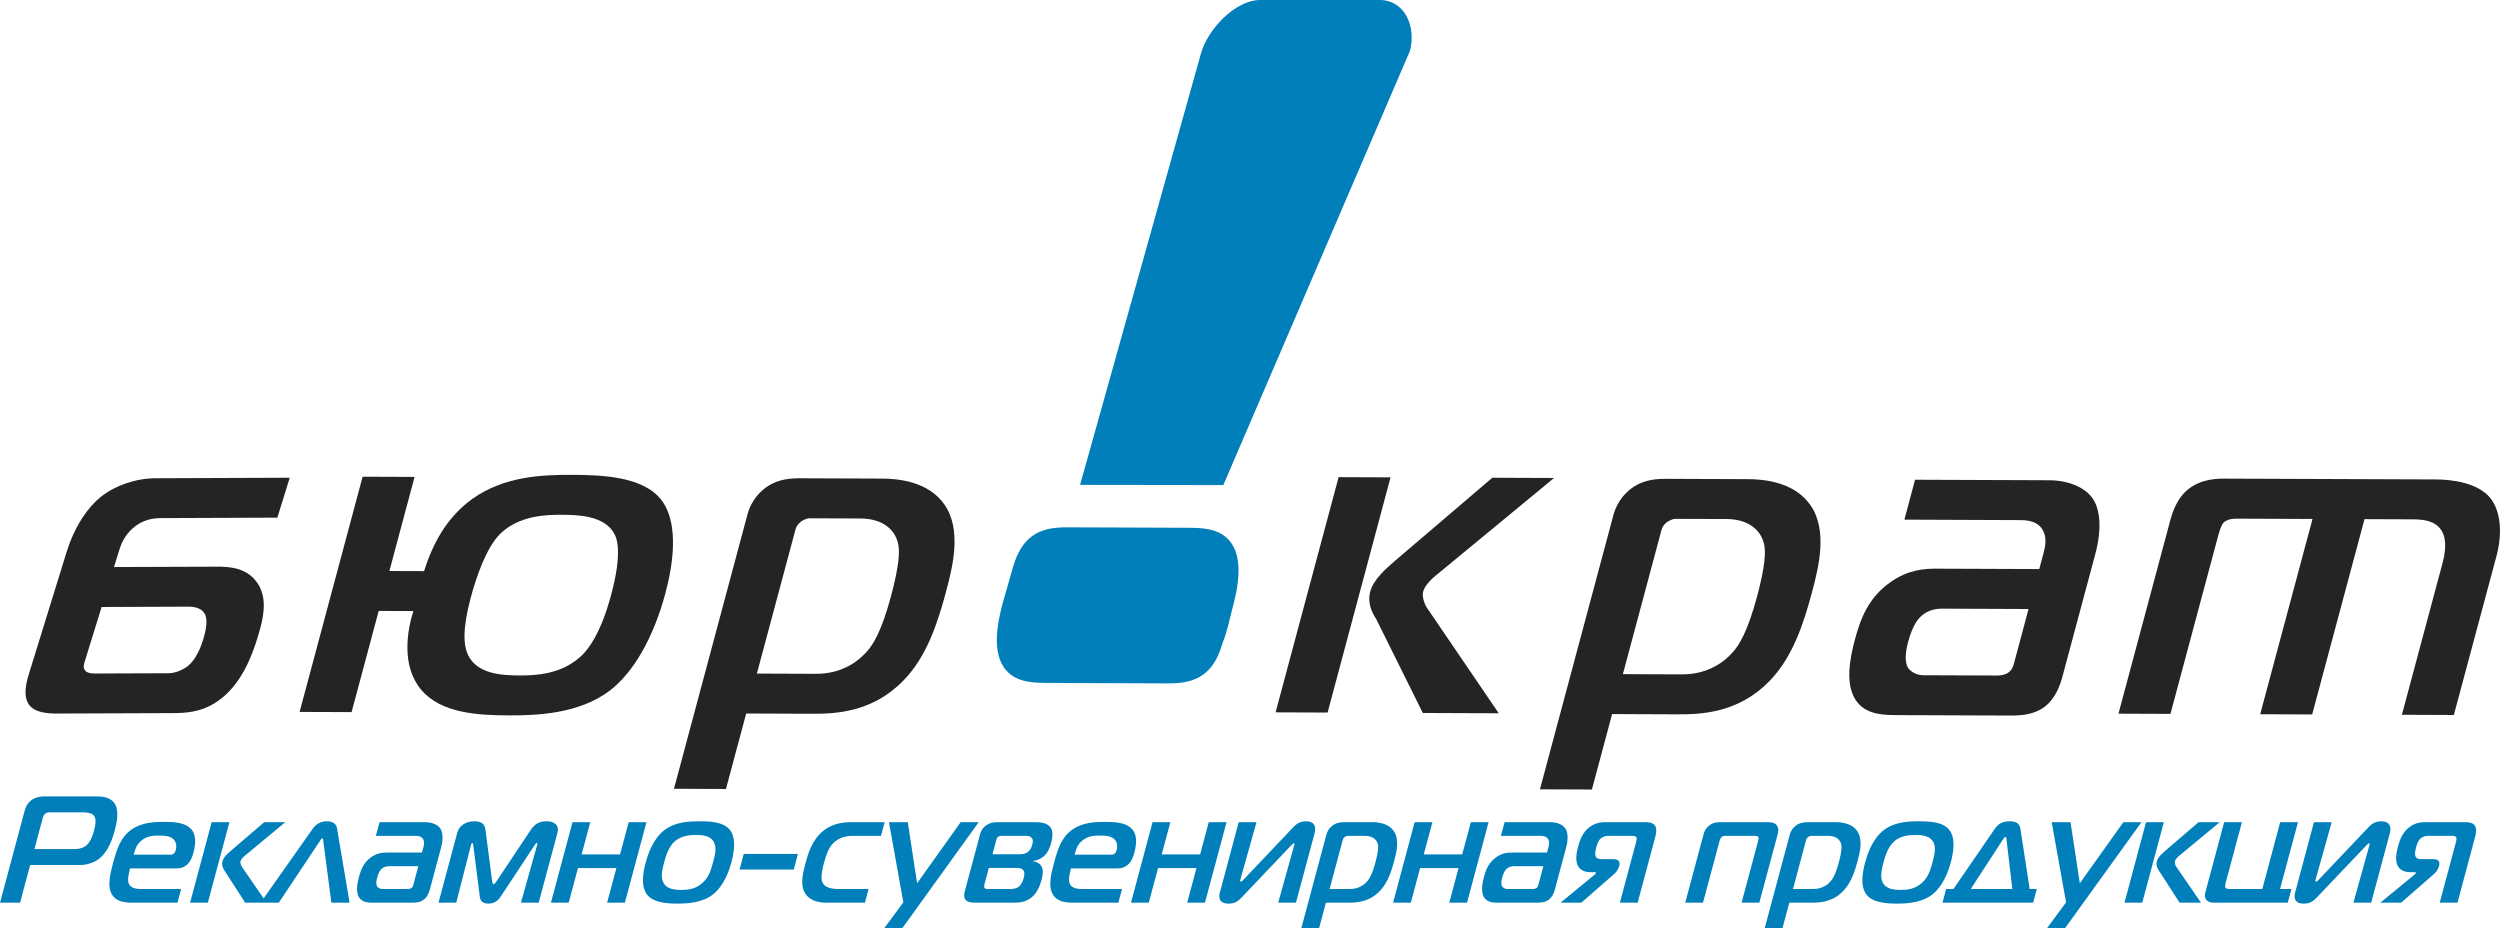 <?xml version="1.0" encoding="UTF-8"?>
<!DOCTYPE svg PUBLIC "-//W3C//DTD SVG 1.1//EN" "http://www.w3.org/Graphics/SVG/1.1/DTD/svg11.dtd">
<!-- Creator: CorelDRAW 2020 (64-Bit) -->
<svg xmlns="http://www.w3.org/2000/svg" xml:space="preserve" width="58.291mm" height="21.649mm" version="1.1" style="shape-rendering:geometricPrecision; text-rendering:geometricPrecision; image-rendering:optimizeQuality; fill-rule:evenodd; clip-rule:evenodd"
viewBox="0 0 7030.58 2611.15"
 xmlns:xlink="http://www.w3.org/1999/xlink"
 xmlns:xodm="http://www.corel.com/coreldraw/odm/2003">
 <defs>
  <style type="text/css">
   <![CDATA[
    .fil0 {fill:#252422}
    .fil1 {fill:#007FBB}
   ]]>
  </style>
 </defs>
 <g id="Слой_x0020_1">
  <path class="fil0" d="M5664.02 1864.92c-2.79,10.02 -5.11,18.76 -17.38,27.45 -12.01,7.44 -25.75,7.39 -34.4,7.35l-203.87 -0.77c-18.63,-0.12 -34.7,-10.14 -42.02,-20.14 -12.47,-18.82 -5.62,-53.83 -0.25,-73.74 12.71,-47.44 28.63,-64.85 35.29,-71.08 21.95,-21.18 49.75,-22.33 59.73,-22.31l243.61 0.99 -40.71 152.26zm221.43 -462.7c-21.52,-31.26 -67.53,-51.42 -123.64,-51.63l-376.22 -1.46 -29.98 112.24 326.08 1.33c22.51,0.07 50.19,3.92 63.57,29.03 10.87,19.96 7.36,42.44 1.97,62.42l-12.36 46.21 -287.32 -1.1c-34.99,-0.17 -80.65,2.18 -131.54,38.19 -61.7,43.52 -83.69,102.13 -99.43,160.79 -12.98,48.65 -32.11,133.58 9.34,179.98 28.74,32.54 74.94,32.75 111.22,32.89l316.12 1.23c31.21,0.1 68.09,-2.26 98.32,-25.92 29.98,-23.57 42.39,-60.98 48.79,-84.67l92.03 -343.22c19.77,-73.71 12.89,-127.47 -6.94,-156.29z"/>
  <path class="fil0" d="M4941.3 1677.44c-26.45,98.59 -50.9,138.49 -69.87,158.41 -23.39,26.14 -69.03,60.91 -141.45,60.66l-166.07 -0.65 108.62 -405.62c2.01,-7.51 6.45,-14.99 15.96,-22.43 6.07,-3.71 16.09,-8.71 22.37,-8.67l143.68 0.49c65.01,0.31 100,32.94 107.37,75.47 2.83,17.52 3.43,52.49 -20.61,142.35zm150.12 -256.78c-46,-66.43 -133.09,-72.96 -175.48,-73.15l-231.3 -0.92c-24.89,-0.07 -57.97,2.27 -88.07,20.89 -19.59,12.44 -47.52,37.32 -59.27,80.98l-144.89 540.88 -5.02 18.47 -56.72 212.01 146.14 0.54 56.8 -212.18 184.96 0.74c67.52,0.25 171.27,-4.33 257.92,-93.96 65.44,-67.19 95.85,-161.98 119.26,-249.44 19.54,-72.38 44.35,-174.73 -4.33,-244.87z"/>
  <path class="fil0" d="M7004.2 1401.38c-35.8,-43.88 -107.09,-52.88 -154.7,-53.09l-595.86 -2.3c-30.08,-0.1 -76.33,4.69 -110.68,39.56 -22.61,23.68 -33.83,56.08 -38.86,74.86l-146.48 546.63 146.22 0.57 135.07 -504.26c6.85,-24.98 12.47,-32.42 15.61,-34.88 4.75,-3.78 14.04,-9.95 35.18,-9.89l213.69 0.83 -147.17 549.17 146.21 0.59 147.17 -549.2 136.17 0.54c26.21,0.12 62.92,2.76 80.25,31.52 16.75,26.37 10.19,65.11 2.41,93.76l-113.72 424.33 146.14 0.6 119.86 -446.85c17.66,-66.11 11.25,-126.14 -16.51,-162.49z"/>
  <path class="fil0" d="M4013.47 1710.12c-7.22,-9.97 -14.99,-32.5 -11.27,-46.23 5.57,-21.24 31.31,-42.36 45.55,-53.58l322.61 -266.1 -173.6 -0.68 -273.99 233.82c-24.44,21.11 -60.29,52.24 -69.29,85.92 -9.07,33.76 6.11,61.26 16.68,77.57l131.12 264.27 178.46 0.68 35.16 0.17 0 0 -201.43 -295.84z"/>
  <polygon class="fil0" points="3764.5,1341.86 3587.25,2003.32 3733.5,2003.88 3910.57,1342.44 "/>
  <path class="fil0" d="M1718.94 1671.97c-30.84,114.77 -66.84,155.9 -83.67,172.1 -55.25,52.21 -127.43,55.71 -174.96,55.48 -49.92,-0.17 -117.66,-4.12 -143.64,-56.71 -12.91,-26.39 -17.15,-71.32 7.25,-162.42 14.05,-52.44 42.48,-139.81 83.16,-179.57 53.96,-52.32 131.8,-53.3 174.34,-53.09 42.43,0.17 119.57,1.72 146.78,54.32 7.51,13.7 21.5,55.05 -9.28,169.88zm140.32 -266.82c-51.33,-65.26 -166.48,-69.41 -247.75,-69.73 -86.16,-0.35 -192.18,3.03 -283.22,67.61 -74.44,53.48 -112.3,129.49 -135.76,203.11l-97.48 -0.35 70.85 -264.57 -146.12 -0.6 -177.25 661.5 146.19 0.54 76.25 -284.56 97.41 0.37c-16.85,53.7 -34.87,153.5 22.05,221.31 56.01,66.35 159.6,71.75 245.83,72.1 79.98,0.34 198.76,-4.22 285.14,-70.08 66.26,-50.99 122.2,-148.17 155.73,-273.03 36.45,-136.03 22.65,-219.85 -11.87,-263.64z"/>
  <path class="fil0" d="M2505.92 1675.82c-26.39,98.61 -50.79,138.56 -69.93,158.41 -23.24,26.12 -68.81,60.97 -141.27,60.69l-166.23 -0.66 108.72 -405.59c2.04,-7.54 6.5,-15 16.09,-22.47 5.99,-3.73 16.07,-8.72 22.25,-8.65l143.62 0.55c65.06,0.23 100.1,32.88 107.44,75.38 2.83,17.51 3.38,52.47 -20.7,142.33zm-25.35 -329.9l-231.14 -0.89c-24.91,-0.12 -58.13,2.2 -88.07,20.82 -19.66,12.45 -47.58,37.34 -59.34,81.03l-206.66 771.35 146.19 0.59 56.87 -212.24 184.86 0.74c67.52,0.28 171.3,-4.35 257.75,-93.99 65.6,-67.14 96.01,-162.02 119.47,-249.4 19.39,-72.37 44.37,-174.73 -4.39,-244.85 -46,-66.43 -133.06,-72.97 -175.54,-73.14z"/>
  <path class="fil0" d="M285.74 1707.02l244.12 -0.94c10.08,-0.07 37.23,1.13 46.92,22.33 3.05,6.15 8.95,23.58 -5.72,71.02 -6.19,20.01 -19.49,54.93 -42.78,73.73 -13.16,10.05 -34.98,20.08 -53.77,20.14l-204.17 0.77c-8.7,0.07 -22.47,0.14 -30.16,-7.35 -7.38,-8.67 -4.66,-17.39 -1.59,-27.39l47.16 -152.31zm-98.59 -154.14l-106.19 343.22c-7.32,23.7 -16.43,61.11 0,84.75 16.46,23.62 51.97,25.99 83.29,25.82l316.83 -1.19c36.32,-0.18 82.65,-0.34 130.24,-32.94 68.18,-46.35 98.09,-131.26 113.19,-179.95 18.14,-58.65 30.04,-117.25 -6.6,-160.79 -30.09,-36.01 -74.3,-38.34 -109.43,-38.19l-287.98 1.06 14.29 -46.12c6.14,-20 15.64,-42.5 38.02,-62.49 27.76,-25.09 57.74,-28.95 80.3,-29.02l326.87 -1.29 34.77 -112.26 -376.97 1.47c-56.37,0.18 -113.92,20.35 -153.56,51.67 -36.46,28.84 -74.32,82.57 -97.08,156.24z"/>
  <path class="fil1" d="M203.99 2387.78c12.39,0 26.88,0 39.74,-11.06 11.69,-10.31 17.69,-29.44 20.72,-41.03 3.59,-13.21 7.13,-31.14 0.29,-40.96 -7.16,-9.83 -22.86,-10.29 -32.23,-10.29l-90.97 0c-3.82,0 -8.85,-0.42 -14.24,3.84 -4.91,3.85 -6.24,9 -7.61,14.15l-22.95 85.36 107.25 0zm6585.41 72.6c2.74,-2.12 4.04,-3.82 4.41,-5.1 0.66,-2.51 -1.95,-2.51 -3.67,-2.51l-11.93 0c-22.67,0 -31.74,-10.7 -35.88,-19.25 -7.39,-15.4 -2.46,-38.39 1.6,-53.79 4.53,-16.68 11.95,-38.04 30.9,-52.97 9.71,-7.67 23.89,-14.55 42.7,-14.55l115.38 0c7.21,0 19.45,0.45 25.94,8.11 7.79,9.42 3.69,26.1 1.75,33.32l-49.52 184.92 -49.98 0 45.69 -170.38c0.49,-1.77 2.83,-10.69 0.34,-14.14 -2.56,-3.43 -9.36,-3.43 -13.59,-3.43l-65.32 0c-7.68,0 -16.21,3.02 -21.29,7.77 -6.73,5.91 -9.81,15.78 -12,23.87 -3.9,14.5 -4,21.35 -2.15,25.67 3.35,8.12 11.06,8.13 19.59,8.13l30.36 -0.01c5.97,0 21.41,1.24 16.61,19.18 -2.98,11.08 -9.12,17.96 -14.74,23.04l-91.98 80.3 -58.5 0 95.28 -78.18zm-171.03 78.18l44.84 -161c0.92,-3.4 2.48,-5.93 -0.89,-5.93 -0.86,-0.01 -2.83,0.82 -7.56,5.93l-138.63 145.65c-11.2,11.96 -20.08,17.95 -37.23,17.95 -29.38,0 -27.4,-20.11 -24.19,-32.06l52.66 -196.89 49.95 0 -45.27 161c-0.99,3.9 -1.56,5.97 1.85,5.97 2.58,-0.01 5.17,-3.4 7.61,-5.97l140.54 -148.13c12.27,-12.87 24.62,-15.43 34.78,-15.43 6.81,-0.01 32.69,0.9 23.66,34.59l-52.14 194.32 -49.97 0zm-390 0c-8.13,0 -16.51,-0.41 -22.81,-7.24 -6.91,-7.72 -5.17,-15.82 -2.88,-24.4l52.18 -194.71 49.97 0 -46.04 171.7c-1.1,4.31 -2.18,9.78 0,12.78 2.5,3.43 9.37,3.44 12.82,3.44l90.57 -0.01 50.26 -187.91 50.03 0 -50.39 187.91 32 0 -10.32 38.44 -205.38 0zm-98.79 0l-58.17 -90.13c-3.7,-5.55 -8.9,-14.91 -5.75,-26.46 3.09,-11.51 15.31,-22.23 23.71,-29.44l93.63 -80.32 59.46 0 -110.37 91.39c-4.9,3.85 -13.7,11.1 -15.6,18.37 -1.3,4.68 1.35,12.41 3.87,15.81l69.46 100.78 -60.25 0zm-155.01 0l60.64 -226.35 50.03 0 -60.7 226.35 -49.97 0zm-167.77 72.6l-50.79 0 54.32 -73.45 -40.42 -225.49 52.92 0 26.15 171.7 122.49 -171.7 50.84 0 -215.52 298.95zm-264.55 -111.03l116.96 0 -16.61 -140.5c-0.23,-2.12 -0.04,-5.98 -2.69,-5.98 -1.63,0 -4.66,3.4 -6.33,5.98l-91.33 140.5zm66.88 -168.25c8.38,-12.37 19.51,-22.22 42.61,-22.22 23.89,-0.01 28.71,11.11 30.32,22.23l25.88 168.24 20.01 0 -10.3 38.44 -254.96 0 10.37 -38.44 20.53 0 115.53 -168.25zm-313.38 152.04c10.06,16.68 31.29,18.76 49.23,18.76 18.78,0 39.38,-2.07 58.8,-18.76 19.48,-16.68 25.3,-38.49 30.6,-58.05 4.34,-16.69 12.62,-42.29 1.4,-59.84 -10.12,-16.21 -31.43,-17.93 -49.38,-17.93 -16.32,0 -41.08,1.72 -59.46,17.93 -18.48,16.23 -26.29,45.27 -30.21,59.84 -4.97,18.74 -10.69,41.84 -0.98,58.05zm185.92 -150.34c19.47,24.35 11.02,67.05 4.67,90.98 -12.86,47.81 -32.87,76.42 -53.76,92.23 -30.33,22.6 -71.86,24.38 -97.92,24.38 -26.84,0 -66.17,-1.77 -84.9,-24.38 -20.23,-24.74 -10.92,-67.48 -4.68,-90.55 6.84,-25.61 21.26,-68.3 53.74,-92.65 31.06,-23.01 70.92,-23.92 97.83,-23.92 26.91,-0.01 66.53,0.9 85.02,23.92zm-382.48 166.55c24.71,0 40.28,-11.89 48.27,-20.94 6.53,-6.83 14.77,-20.48 23.91,-54.24 8.18,-30.73 8.04,-42.68 7.04,-48.69 -2.48,-14.5 -14.45,-25.63 -36.79,-25.63l-49.02 0c-2.16,0 -5.51,1.75 -7.66,3.02 -3.21,2.58 -4.72,5.17 -5.5,7.71l-37.18 138.78 56.93 0zm-86.67 111.03l-49.97 0 70.75 -263.87c4.03,-14.99 13.62,-23.53 20.23,-27.78 10.28,-6.42 21.73,-7.3 30.12,-7.3l78.98 0c14.61,0 44.35,2.17 60.11,24.76 16.51,23.95 8.12,59 1.41,83.68 -7.91,29.91 -18.38,62.4 -40.91,85.42 -29.49,30.77 -64.97,32.5 -88.05,32.5l-63.2 -0.01 -19.47 72.6zm-42.6 -298.95c11.51,0 22.42,0.89 28.32,11.12 4.62,8.11 2.65,16.64 0.05,26.49l-50.6 188.74 -49.86 0 46.71 -174.68c0.88,-2.95 2.21,-8.11 -0.06,-10.66 -1.71,-1.72 -5.77,-2.59 -8.35,-2.59l-84.51 0c-4.29,0 -7.67,1.3 -9.28,2.59 -2.65,2.2 -5.17,6.83 -6.28,10.66l-46.76 174.68 -50.01 0 50.63 -188.74c2.11,-8.14 4.15,-17.1 14.81,-26.49 12.74,-11.12 23.86,-11.12 33.73,-11.12l131.44 0zm-486.1 148.17c2.67,-2.12 3.99,-3.82 4.37,-5.1 0.64,-2.51 -1.86,-2.51 -3.56,-2.51l-12.01 0c-22.63,0 -31.74,-10.7 -35.76,-19.25 -7.49,-15.4 -2.65,-38.39 1.47,-53.79 4.45,-16.68 11.88,-38.04 30.9,-52.97 9.75,-7.67 24.04,-14.55 42.8,-14.55l115.26 0c7.22,0 19.49,0.45 25.97,8.11 7.79,9.42 3.71,26.1 1.77,33.32l-49.55 184.92 -49.95 0 45.6 -170.38c0.59,-1.77 2.93,-10.69 0.45,-14.14 -2.54,-3.43 -9.42,-3.43 -13.65,-3.43l-65.35 0c-7.72,0 -16.11,3.02 -21.32,7.77 -6.65,5.91 -9.81,15.78 -11.9,23.87 -3.84,14.5 -4.08,21.35 -2.13,25.67 3.38,8.12 11.01,8.13 19.64,8.13l30.29 -0.01c5.99,0 21.44,1.24 16.61,19.18 -2.95,11.08 -9.12,17.96 -14.71,23.04l-91.98 80.3 -58.45 0 95.21 -78.18zm-226.82 -24.34c-3.37,0 -12.89,0.46 -20.43,7.71 -2.28,2.15 -7.73,8.18 -12.1,24.36 -1.85,6.85 -4.14,18.78 0.05,25.16 2.54,3.43 8.13,6.86 14.52,6.86l69.56 -0.01c3.04,0 7.67,0.01 11.78,-2.53 4.32,-3 4.99,-6.04 5.98,-9.36l13.93 -52.19 -83.29 0zm102.86 -123.83c19.14,0 34.89,6.87 42.26,17.52 6.72,9.79 9.11,28.19 2.34,53.42l-31.5 117.44c-2.13,8.06 -6.43,20.9 -16.75,28.98 -10.25,8.13 -22.89,9 -33.57,9l-108.09 -0.01c-12.4,0 -28.1,0.01 -37.97,-11.13 -14.15,-15.78 -7.67,-44.82 -3.23,-61.49 5.42,-20.05 12.95,-40.08 34.07,-55.06 17.4,-12.39 32.95,-13.27 45,-13.27l98.13 0 4.33 -15.8c1.8,-6.84 3,-14.5 -0.77,-21.32 -4.45,-8.56 -14.04,-9.87 -21.63,-9.87l-111.6 0 10.42 -38.41 128.56 0zm-284.12 226.35l26.05 -97.38 -108.07 0 -26.11 97.38 -49.91 0 60.61 -226.35 50.05 0 -24.4 90.53 108.15 0 24.27 -90.53 49.93 0 -60.69 226.35 -49.88 0zm-279.79 -38.44c24.81,0 40.36,-11.89 48.29,-20.94 6.54,-6.83 14.91,-20.48 23.91,-54.24 8.23,-30.73 8.08,-42.68 7.15,-48.69 -2.57,-14.5 -14.57,-25.63 -36.8,-25.63l-49.03 0c-2.17,0 -5.57,1.75 -7.72,3.02 -3.24,2.58 -4.73,5.17 -5.45,7.71l-37.17 138.78 56.82 0zm-86.56 111.03l-49.97 0 70.76 -263.87c3.92,-14.99 13.51,-23.53 20.2,-27.78 10.23,-6.42 21.59,-7.3 30.12,-7.3l78.93 0c14.61,0 44.35,2.17 60.1,24.76 16.61,23.95 8.13,59 1.42,83.68 -8,29.91 -18.38,62.4 -40.85,85.42 -29.53,30.77 -65.03,32.5 -88.09,32.5l-63.18 -0.01 -19.44 72.6zm-114.75 -72.6l44.84 -161c0.87,-3.4 2.44,-5.93 -1.01,-5.93 -0.84,-0.01 -2.76,0.82 -7.54,5.93l-138.51 145.65c-11.3,11.96 -20.21,17.95 -37.28,17.95 -29.41,0 -27.56,-20.11 -24.35,-32.06l52.79 -196.89 49.97 0 -45.19 161c-1.11,3.9 -1.68,5.97 1.72,5.97 2.59,-0.01 5.25,-3.4 7.61,-5.97l140.46 -148.13c12.46,-12.87 24.67,-15.43 34.93,-15.43 6.75,-0.01 32.63,0.9 23.6,34.59l-52.12 194.32 -49.93 0zm-255.96 0l26.12 -97.38 -108.04 0 -26.12 97.38 -50.01 0 60.63 -226.35 50.07 0 -24.28 90.53 108.06 0 24.22 -90.53 49.98 0 -60.64 226.35 -49.98 0zm-212.92 -134.96c9.81,0 13.03,-7.24 14.63,-13.26 3.78,-14.09 -0.62,-24.74 -6.38,-30.3 -9.9,-9.42 -25.85,-10.23 -39.97,-10.23 -13.18,0 -33.65,-0.42 -51.34,14.96 -13.41,11.48 -16.29,23.89 -20.73,38.84l103.8 -0.01zm-106.19 134.96c-23.06,0 -49.82,-2.17 -61.52,-28.61 -9.29,-21.36 -2.15,-52.55 5.86,-82.41 11.31,-42.29 21.81,-73.49 52.26,-94.82 30.5,-21.36 68.94,-21.36 90.34,-21.36 26.44,0 53.44,1.3 70.85,14.56 21.98,16.66 20,44.86 12.31,73.43 -3.1,11.53 -7.94,24.75 -19.82,34.18 -8.7,6.85 -17.69,8.55 -26.68,8.55l-131.51 0c-2.63,9.85 -5.25,24.32 -5.34,31.14 -0.1,24.36 20.13,26.92 38.46,26.92l110.64 -0.01 -10.32 38.44 -125.52 0zm-250.97 -52.07c-0.89,3.38 -1.16,7.65 -0.18,10.2 2.07,3.43 5.92,3.44 9.81,3.44l62.36 -0.01c7.27,0 17.25,-0.83 24.81,-6.85 8.13,-6.38 11.34,-16.62 13.3,-23.93 1.82,-6.77 3.68,-15.34 -0.33,-21.34 -4.55,-6.83 -13.82,-7.21 -19.36,-7.21l-78.16 -0.01 -12.25 45.71zm99.79 -84.16c6.45,0 15.26,-0.84 22.8,-6.8 7.04,-5.6 9.81,-12.81 11.43,-18.8 1.82,-6.86 3.62,-14.96 -1.34,-20.5 -4.16,-5.16 -11.33,-5.6 -18.13,-5.6l-65.82 0c-2.95,0 -6.4,0 -10.05,2.59 -3.65,2.56 -4.62,6.03 -5.26,8.55l-10.89 40.56 77.25 0zm-112.59 -54.67c2.2,-8.13 5.83,-18.37 17.36,-26.45 11.58,-8.12 22.89,-9 32.7,-9l102.51 0c15.38,0 37.09,0.45 46.92,16.23 7.71,12.82 3.59,31.18 0.74,41.88 -3.18,11.94 -8.62,27.29 -20.36,37.61 -7.76,6.77 -18.97,11.92 -30.41,13.15l-0.19 0.89c12.77,1.7 20.72,8.58 24.18,14.96 5.91,11.08 2.95,25.65 -0.25,37.63 -3.23,11.94 -10.37,35.4 -28.81,49.9 -17.3,13.7 -36.26,14.12 -49.45,14.12l-107.6 -0.01c-9.42,0 -21.99,-0.86 -27.73,-8.13 -5.84,-6.83 -3.75,-17.91 -1.82,-25.18l42.23 -157.59zm-218.9 263.5l-50.77 0 54.26 -73.45 -40.39 -225.49 52.92 0 26.22 171.7 122.42 -171.7 50.81 0 -215.48 298.95zm-213.42 -72.6c-17.05,0 -46.04,-3.39 -60,-27.74 -12.86,-22.23 -7.01,-50.44 1.53,-82.43 7.26,-26.91 18.08,-65.82 50.27,-91.81 11.92,-9.42 35.13,-24.38 75.71,-24.38l96.92 0 -10.3 38.41 -80.73 0c-33.71,0 -54.38,16.69 -65.08,35.91 -6.62,11.96 -13.51,35.88 -15.33,42.73 -3.53,13.19 -8.08,35.01 -5.29,46.97 5.27,21.83 29.5,23.91 50.42,23.91l81.1 -0.01 -10.3 38.44 -108.91 0zm-231.92 -137.07l152.43 0 -11.77 43.93 -152.49 0 11.83 -43.93zm-225.07 82.43c10.02,16.68 31.24,18.76 49.2,18.76 18.79,0 39.39,-2.07 58.82,-18.76 19.42,-16.68 25.26,-38.49 30.5,-58.05 4.45,-16.69 12.63,-42.29 1.48,-59.84 -10.14,-16.21 -31.49,-17.93 -49.38,-17.93 -16.28,0 -41.03,1.72 -59.49,17.93 -18.48,16.23 -26.27,45.27 -30.14,59.84 -5.02,18.74 -10.73,41.84 -1,58.05zm185.89 -150.34c19.51,24.35 11.07,67.05 4.66,90.98 -12.83,47.81 -32.87,76.42 -53.76,92.23 -30.36,22.6 -71.84,24.38 -97.89,24.38 -26.91,0 -66.18,-1.77 -84.91,-24.38 -20.23,-24.74 -10.96,-67.48 -4.78,-90.55 6.9,-25.61 21.31,-68.3 53.84,-92.65 31.02,-23.01 70.91,-23.92 97.88,-23.92 26.86,-0.01 66.41,0.9 84.96,23.92zm-345.04 204.99l26.11 -97.38 -108.04 0 -26.08 97.38 -49.99 0 60.72 -226.35 49.87 0 -24.22 90.53 108.02 0 24.28 -90.53 49.97 0 -60.67 226.35 -49.97 0zm-299.91 -16.19c-5.79,8.94 -16.09,18.78 -34.01,18.78 -17.93,0 -23.01,-9.83 -24.01,-18.78l-18.66 -146.99c-0.17,-1.23 -0.47,-4.62 -2.22,-4.62 -2.53,-0.01 -3.22,2.51 -3.57,3.81l-41.84 163.98 -49.92 0 52.61 -196.46c5.93,-22.17 27.05,-32.44 47.56,-32.44 18.78,-0.01 29.59,5.98 31.93,24.36l18.68 143.88c0.22,2.17 1.85,9 3.99,9 2.12,0 7.37,-6.83 8.78,-9l95.83 -143.88c12.15,-18.38 26.11,-24.36 44.92,-24.36 20.5,-0.01 36.1,10.28 30.16,32.44l-52.66 196.46 -49.95 0 46.07 -163.98c0.7,-2.57 -0.57,-4.26 -1.37,-4.26 -1.31,0 -3.9,3.41 -5.25,5.08l-97.07 146.98zm-314.35 -86.33c-3.4,0 -12.88,0.46 -20.4,7.71 -2.24,2.15 -7.74,8.18 -12.1,24.36 -1.81,6.85 -4.12,18.78 0.1,25.16 2.48,3.43 7.98,6.86 14.44,6.86l69.56 -0.01c3.02,0 7.72,0.01 11.81,-2.53 4.19,-3 5.01,-6.04 5.93,-9.36l13.95 -52.19 -83.29 0zm102.81 -123.83c19.27,0 34.88,6.87 42.31,17.52 6.75,9.79 9.06,28.19 2.34,53.42l-31.47 117.44c-2.2,8.06 -6.49,20.9 -16.72,28.98 -10.29,8.13 -22.96,9 -33.66,9l-108.02 -0.01c-12.35,0 -28.16,0.01 -38.02,-11.13 -14.12,-15.78 -7.62,-44.82 -3.14,-61.49 5.37,-20.05 12.87,-40.08 33.93,-55.06 17.45,-12.39 33.02,-13.27 45,-13.27l98.21 0 4.25 -15.8c1.85,-6.84 3.03,-14.5 -0.64,-21.32 -4.61,-8.56 -14.05,-9.87 -21.78,-9.87l-111.46 0 10.32 -38.41 128.54 0zm-314.89 16.23c9.46,-13.23 24.67,-18.79 38.32,-18.79 13.63,-0.01 25.83,5.56 28.31,18.79l35.46 210.12 -51.27 0 -22.82 -174.68c-0.23,-2.12 -0.4,-6.38 -2.5,-6.38 -2.15,0 -4.56,4.27 -6.03,6.38l-116.38 174.68 -34.3 0 -16.98 0 -43.25 0 -58.22 -90.13c-3.64,-5.55 -8.8,-14.91 -5.72,-26.46 3.08,-11.51 15.33,-22.23 23.68,-29.44l93.71 -80.32 59.3 0 -110.34 91.39c-4.81,3.85 -13.6,11.1 -15.58,18.37 -1.25,4.68 1.39,12.41 3.87,15.81l61.13 88.61 139.61 -197.95zm-346.43 210.12l60.67 -226.35 49.9 0 -60.62 226.35 -49.95 0zm-54.9 -134.96c9.81,0 13.01,-7.24 14.61,-13.26 3.8,-14.09 -0.64,-24.74 -6.36,-30.3 -9.88,-9.42 -25.85,-10.23 -39.96,-10.23 -13.23,0 -33.66,-0.42 -51.38,14.96 -13.4,11.48 -16.27,23.89 -20.7,38.84l103.79 -0.01zm-106.19 134.96c-23.11,0 -49.85,-2.17 -61.57,-28.61 -9.19,-21.36 -2.15,-52.55 5.89,-82.41 11.34,-42.29 21.83,-73.49 52.33,-94.82 30.47,-21.36 68.88,-21.36 90.24,-21.36 26.46,0 53.47,1.3 70.85,14.56 21.98,16.66 20.03,44.86 12.35,73.43 -3.11,11.53 -7.92,24.75 -19.82,34.18 -8.67,6.85 -17.67,8.55 -26.69,8.55l-131.5 0c-2.64,9.85 -5.23,24.32 -5.38,31.14 -0.07,24.36 20.17,26.92 38.49,26.92l110.65 -0.01 -10.32 38.44 -125.51 0zm-373.46 0l68.1 -254.12c3,-11.07 6.18,-23.01 19.21,-33.32 12.44,-9.78 26.56,-11.49 36.81,-11.49l142.21 -0.01c15.79,0 40.95,0.01 54.55,17.97 15.17,19.64 8.32,53.35 1.54,78.55 -6.48,24.34 -19.37,62.75 -48.04,81.98 -13.46,8.97 -32.02,14.52 -49.54,14.52l-140.08 0 -28.39 105.92 -56.39 0z"/>
  <path class="fil1" d="M3440.26 1364.15l-402.85 -0.53 339.48 -1211.6c18.67,-69.58 97.26,-152.02 166.88,-152.02l336.42 0c69.53,0 103.46,73.85 84.77,143.42l-524.7 1220.73zm-541.04 146.19c31.95,-25.09 70.98,-27.54 104.12,-27.41l335.06 1.27c38.43,0.21 87.38,0.35 117.9,34.94 43.89,49.16 23.63,139.13 9.85,190.78 -8.62,32.15 -14.64,66.18 -28.27,98.54 -7.03,25.18 -20.34,62.14 -50.74,86.03 -31.93,25.05 -70.96,27.5 -104.11,27.37l-335.06 -1.29c-38.41,-0.21 -87.41,-0.34 -117.91,-34.92 -43.91,-49.1 -23.7,-139.13 -9.88,-190.72 2.2,-8.12 4.5,-16.21 6.96,-24.32l20.19 -70.44c6.78,-25.12 20,-64.77 51.89,-89.83z"/>
 </g>
</svg>
